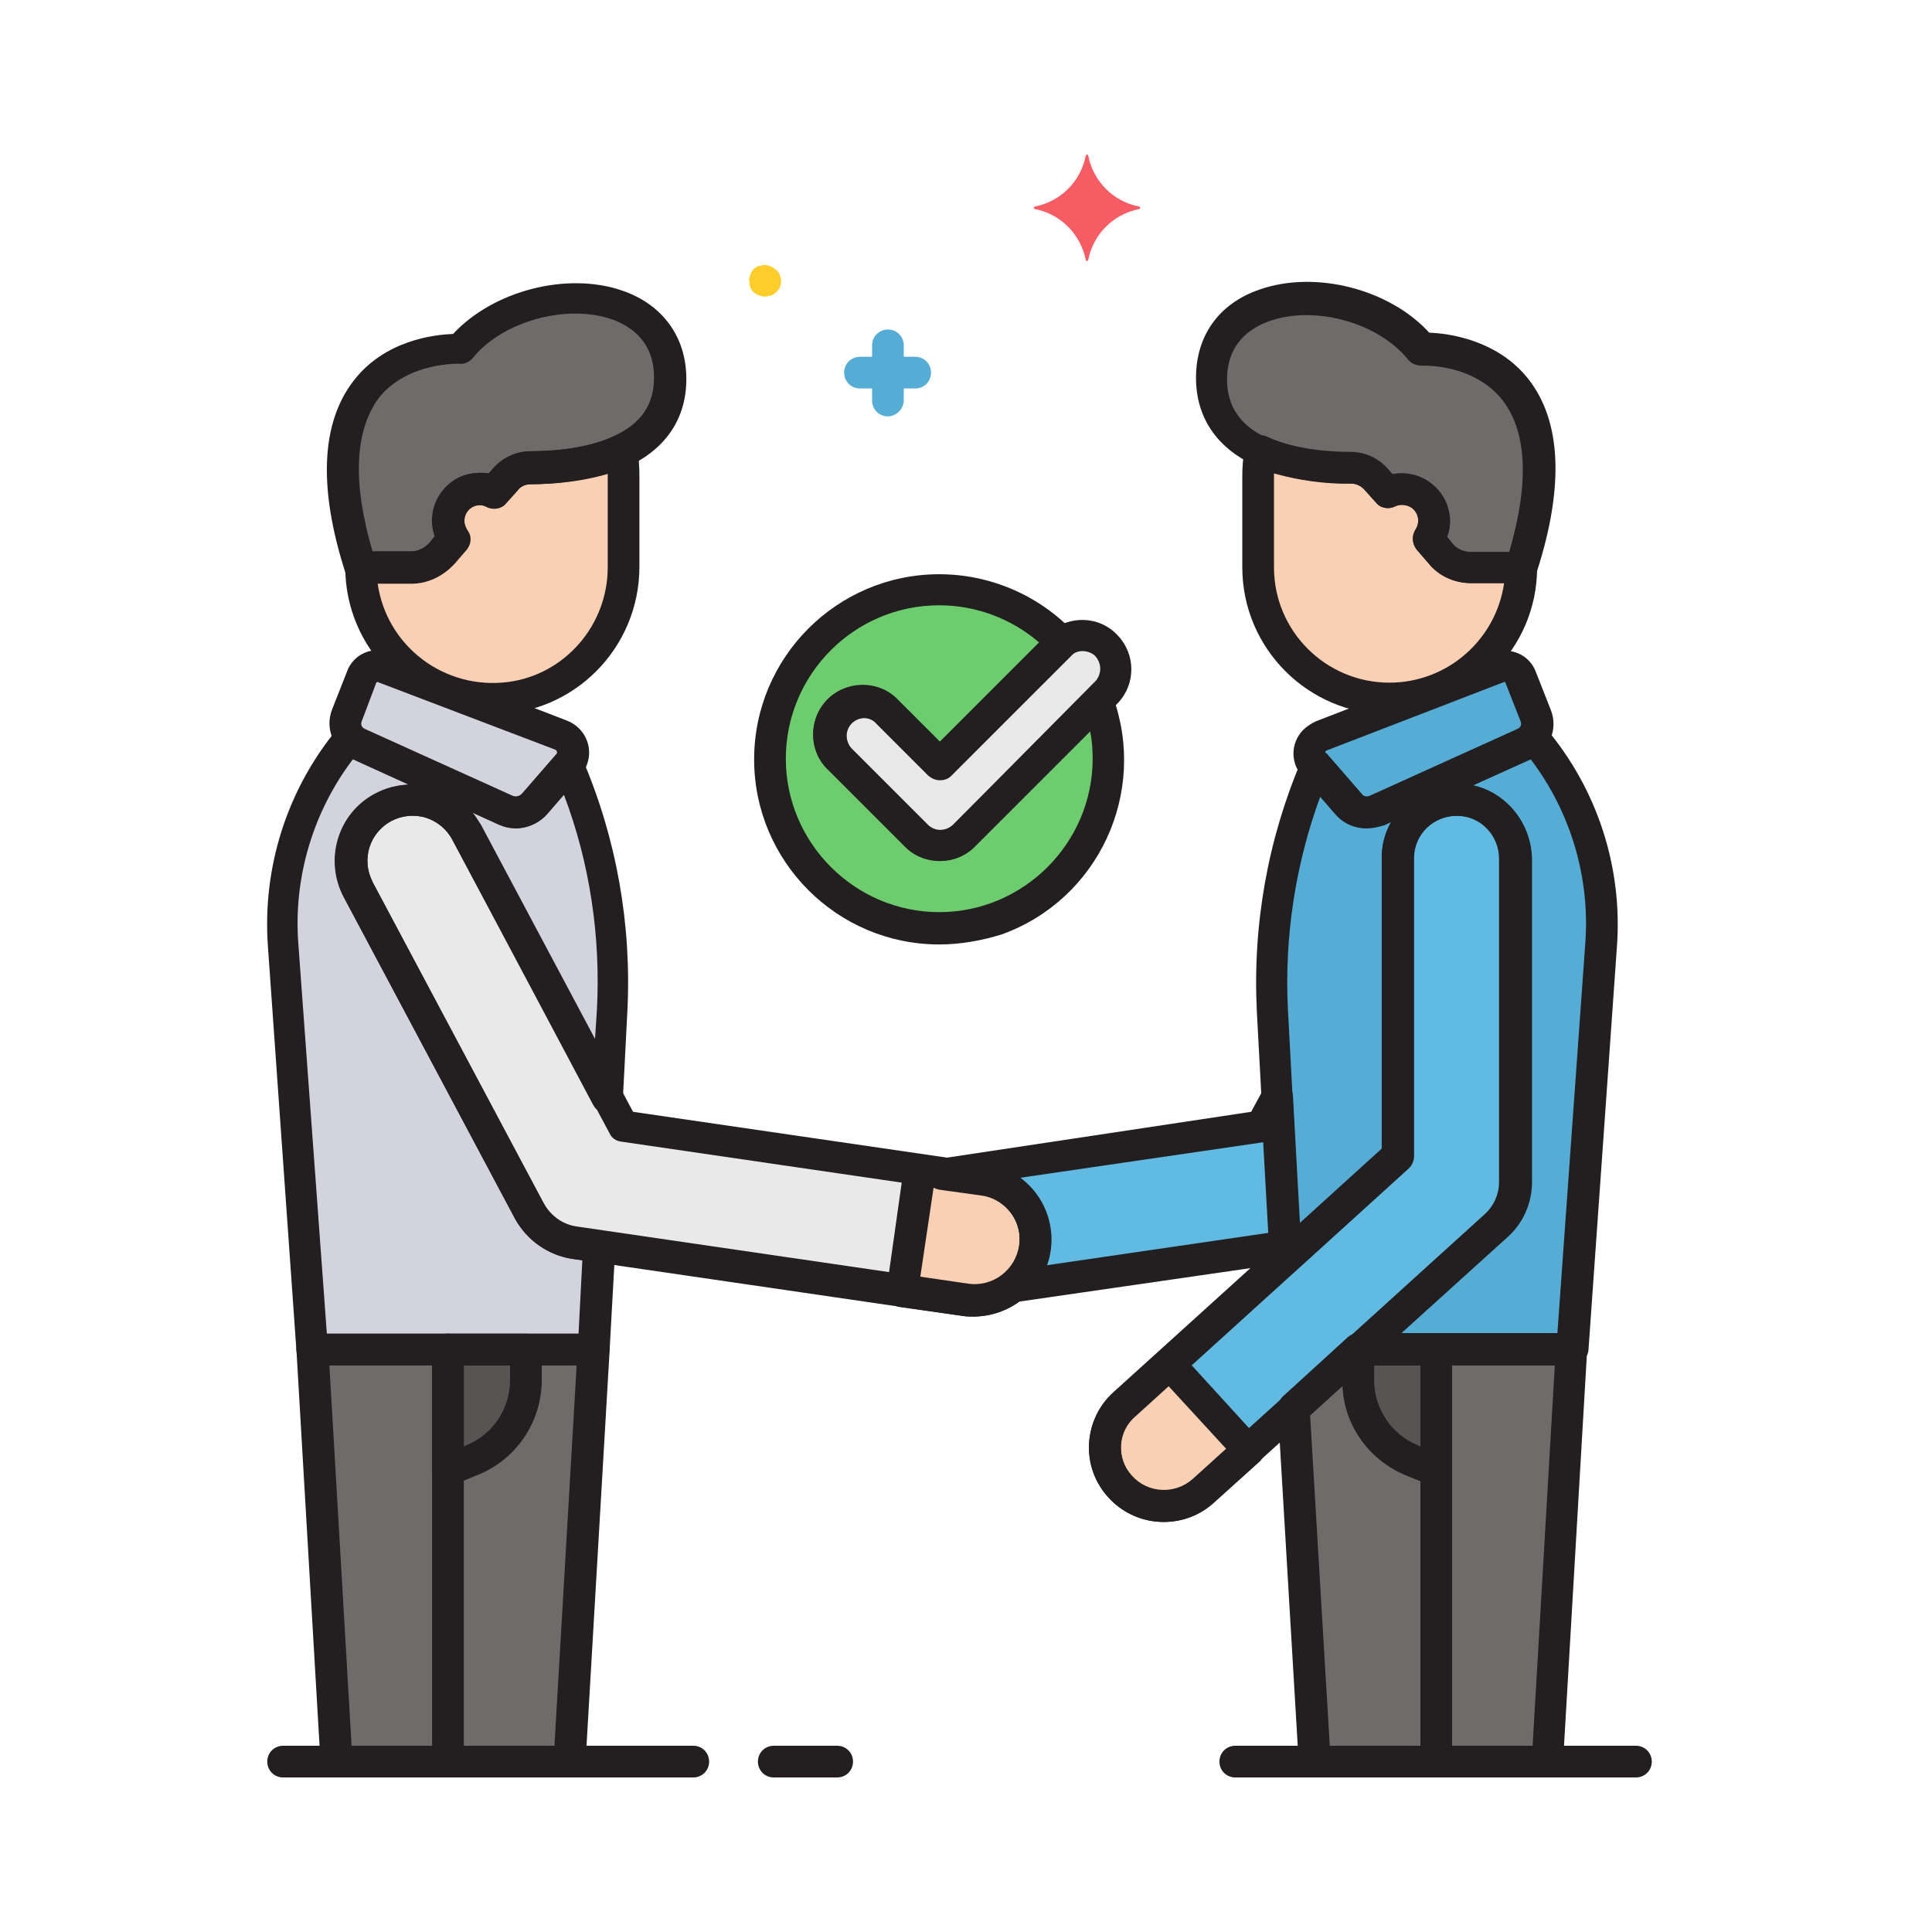 <svg width="100" height="100" viewBox="0 0 100 100" fill="none" xmlns="http://www.w3.org/2000/svg">
<path d="M79.36 38.188C79.262 38.319 79.131 38.417 78.967 38.483L71.354 41.928C70.829 42.158 70.205 42.026 69.812 41.6L68.073 39.599C66.367 43.602 65.579 47.966 65.808 52.33L66.498 65.126L72.306 59.844V44.455C72.273 42.781 73.651 41.404 75.324 41.37C76.998 41.337 78.376 42.716 78.409 44.389V61.189C78.409 62.042 78.048 62.862 77.424 63.453L70.37 69.852H81.362L82.838 48.917C83.101 45.013 81.854 41.173 79.36 38.188H79.36Z" fill="#55ACD5"/>
<path d="M52.487 66.57L66.531 64.536L66.104 56.792L65.284 58.335L48.779 60.73L50.912 61.025C52.651 61.288 53.832 62.896 53.57 64.602C53.438 65.357 53.045 66.045 52.487 66.57Z" fill="#60BAE2"/>
<path d="M57.999 76.939C56.884 75.692 56.982 73.756 58.196 72.641L72.338 59.811V44.422C72.371 42.748 73.717 41.403 75.423 41.403C77.063 41.436 78.409 42.748 78.441 44.422V61.156C78.441 62.009 78.08 62.83 77.457 63.42L62.298 77.135C61.051 78.284 59.115 78.186 57.999 76.939V76.939Z" fill="#60BAE2"/>
<path d="M60.526 70.54L58.197 72.641C56.95 73.756 56.819 75.692 57.934 76.939C59.05 78.186 60.986 78.317 62.233 77.201L62.266 77.169L64.596 75.069L60.526 70.54Z" fill="#F9D0B4"/>
<path d="M68.368 38.056L77.555 34.513C78.014 34.349 78.507 34.578 78.704 35.005L79.491 37.006C79.72 37.564 79.458 38.187 78.9 38.45L71.288 41.895C70.763 42.125 70.139 41.993 69.745 41.567L68.007 39.565C67.646 39.172 67.711 38.548 68.105 38.22C68.171 38.155 68.269 38.122 68.368 38.056L68.368 38.056Z" fill="#55ACD5"/>
<path d="M80.115 91.18L81.362 69.852H70.369L66.99 72.903L68.04 91.18H80.115Z" fill="#6D6C6B"/>
<path d="M74.34 69.852V76.119L73.061 75.594C71.387 74.905 70.305 73.264 70.305 71.459V69.884L74.34 69.852Z" fill="#565554"/>
<path d="M29.486 91.18L30.733 69.852H16.164L17.411 91.18H29.486Z" fill="#6D6C6B"/>
<path d="M23.186 69.852V76.119L24.465 75.594C26.139 74.905 27.221 73.264 27.221 71.459V69.884L23.186 69.852Z" fill="#565554"/>
<path d="M29.06 38.056L19.872 34.513C19.414 34.349 18.921 34.578 18.724 35.005L17.937 37.006C17.707 37.564 17.97 38.187 18.527 38.45L26.14 41.895C26.665 42.125 27.288 41.993 27.682 41.567L29.421 39.565C29.782 39.172 29.716 38.548 29.322 38.22C29.257 38.155 29.158 38.122 29.06 38.056L29.06 38.056Z" fill="#D3D3DD"/>
<path d="M29.75 64.339C28.765 64.208 27.879 63.584 27.42 62.698L18.56 46.062C17.707 44.521 18.265 42.617 19.807 41.764C21.349 40.911 23.253 41.469 24.106 43.011C24.106 43.044 24.138 43.077 24.138 43.077L31.423 56.759L31.652 52.297C31.883 47.932 31.128 43.602 29.388 39.565L27.65 41.568C27.256 41.994 26.633 42.158 26.107 41.896L18.56 38.483C18.396 38.417 18.265 38.319 18.167 38.188C15.673 41.173 14.426 45.013 14.689 48.884L16.165 69.819H30.734L31.029 64.503L29.75 64.339Z" fill="#D3D3DD"/>
<path d="M50.421 67.325C50.257 67.325 50.126 67.325 49.962 67.292L29.749 64.339C28.765 64.208 27.878 63.585 27.419 62.698L18.56 46.063C17.706 44.521 18.265 42.617 19.807 41.764C21.349 40.911 23.252 41.469 24.105 43.011C24.105 43.044 24.138 43.077 24.138 43.077L32.243 58.302L50.88 61.025C52.619 61.288 53.8 62.896 53.538 64.602C53.341 66.144 51.995 67.292 50.421 67.326L50.421 67.325Z" fill="#E9E9EA"/>
<path d="M50.88 61.025L47.599 60.533L46.713 66.8L49.962 67.259C51.7 67.489 53.276 66.242 53.472 64.503C53.702 62.862 52.554 61.32 50.88 61.025V61.025Z" fill="#F9D0B4"/>
<path d="M49.895 43.241C49.206 43.93 48.124 43.93 47.434 43.241L43.496 39.303C42.84 38.581 42.906 37.499 43.595 36.843C44.251 36.219 45.301 36.219 45.958 36.843L48.648 39.533L54.85 33.331C54.883 33.299 54.916 33.266 54.981 33.233C51.667 29.722 46.121 29.591 42.643 32.938C39.165 36.284 39.001 41.797 42.348 45.275C45.695 48.753 51.208 48.917 54.686 45.571C57.212 43.175 58.065 39.533 56.884 36.252L49.895 43.241Z" fill="#6DCC6D"/>
<path d="M57.31 35.825L49.895 43.241C49.206 43.93 48.123 43.93 47.434 43.241L43.496 39.303C42.84 38.581 42.906 37.499 43.595 36.842C44.251 36.219 45.301 36.219 45.957 36.842L48.648 39.533L54.849 33.331C55.571 32.675 56.654 32.741 57.31 33.43C57.934 34.119 57.934 35.136 57.31 35.825L57.31 35.825Z" fill="#E9E9EA"/>
<path d="M32.177 23.356C30.569 24.111 28.567 24.242 27.485 24.242C26.993 24.242 26.5 24.471 26.172 24.833L25.581 25.489C24.761 25.062 23.777 25.423 23.351 26.211C23.088 26.768 23.12 27.392 23.481 27.884L22.858 28.606C22.464 29.065 21.874 29.328 21.25 29.328H18.658C18.658 33.069 21.71 36.12 25.45 36.12C29.191 36.12 32.243 33.069 32.243 29.328V24.669C32.275 24.242 32.243 23.782 32.177 23.356ZM65.252 23.356C66.86 24.111 68.861 24.242 69.944 24.242C70.436 24.242 70.928 24.471 71.257 24.833L71.814 25.489C72.635 25.062 73.619 25.423 74.046 26.211C74.308 26.768 74.275 27.392 73.915 27.884L74.538 28.606C74.932 29.065 75.522 29.328 76.145 29.328H78.738C78.738 33.069 75.686 36.12 71.946 36.12C68.205 36.12 65.153 33.069 65.153 29.328V24.669C65.12 24.242 65.153 23.782 65.252 23.356H65.252Z" fill="#F9D0B4"/>
<path d="M23.843 18.073C23.843 18.073 14.95 17.614 18.658 29.361H21.25C21.874 29.361 22.432 29.099 22.858 28.639L23.481 27.917C22.956 27.163 23.153 26.145 23.908 25.62C24.4 25.259 25.057 25.226 25.582 25.489L26.14 24.833C26.468 24.439 26.96 24.242 27.452 24.242C28.994 24.242 30.766 24.013 32.144 23.356C33.555 22.7 34.704 21.552 34.704 19.583C34.704 14.333 26.829 14.365 23.843 18.073ZM73.554 18.073C73.554 18.073 82.446 17.614 78.738 29.36H76.145C75.522 29.36 74.964 29.098 74.538 28.639L73.915 27.916C74.439 27.162 74.243 26.145 73.488 25.62C72.996 25.259 72.339 25.226 71.814 25.489L71.257 24.833C70.929 24.439 70.437 24.242 69.944 24.242C68.402 24.242 66.63 24.012 65.252 23.356C63.841 22.7 62.692 21.552 62.692 19.583C62.692 14.333 70.601 14.365 73.554 18.073H73.554Z" fill="#6D6C6B"/>
<path d="M47.368 20.108H44.514C44.054 20.108 43.693 19.747 43.693 19.288C43.693 18.828 44.054 18.467 44.514 18.467H47.368C47.828 18.467 48.189 18.828 48.189 19.288C48.189 19.747 47.828 20.108 47.368 20.108Z" fill="#55ACD5"/>
<path d="M45.959 21.552C45.5 21.552 45.139 21.19 45.139 20.732V17.877C45.139 17.417 45.5 17.056 45.959 17.056C46.418 17.056 46.779 17.417 46.779 17.877V20.732C46.779 21.158 46.386 21.552 45.959 21.552Z" fill="#55ACD5"/>
<path d="M39.592 15.35C39.362 15.35 39.165 15.252 39.001 15.12C38.968 15.088 38.935 15.055 38.902 14.99C38.87 14.956 38.837 14.891 38.837 14.858C38.804 14.825 38.804 14.759 38.804 14.694C38.804 14.628 38.804 14.595 38.772 14.53C38.772 14.464 38.772 14.431 38.804 14.366C38.804 14.3 38.837 14.267 38.837 14.202C38.87 14.169 38.87 14.103 38.902 14.07C38.936 14.038 38.968 13.972 39.001 13.939C39.034 13.907 39.066 13.874 39.132 13.841C39.165 13.808 39.23 13.775 39.264 13.775C39.329 13.742 39.362 13.742 39.428 13.742C39.526 13.71 39.657 13.71 39.756 13.742C39.854 13.775 39.953 13.808 40.051 13.874C40.084 13.906 40.149 13.939 40.182 13.972C40.51 14.3 40.51 14.825 40.182 15.12C40.149 15.154 40.117 15.186 40.051 15.219C40.018 15.252 39.953 15.284 39.92 15.284C39.854 15.318 39.821 15.318 39.756 15.318C39.723 15.35 39.657 15.35 39.592 15.35L39.592 15.35Z" fill="#FFCD29"/>
<path d="M26.696 42.88C26.4 42.88 26.105 42.814 25.81 42.683L18.197 39.205C17.246 38.779 16.819 37.696 17.18 36.744L17.968 34.742C18.296 33.857 19.28 33.43 20.166 33.758L29.353 37.302C30.272 37.663 30.732 38.68 30.37 39.599C30.305 39.796 30.206 39.96 30.042 40.124L28.304 42.125C27.91 42.585 27.319 42.88 26.696 42.88ZM19.542 35.3C19.509 35.3 19.477 35.334 19.477 35.334L18.722 37.335C18.657 37.499 18.722 37.663 18.886 37.728L26.499 41.173C26.696 41.272 26.925 41.206 27.056 41.042L28.796 39.041C28.861 38.975 28.829 38.909 28.796 38.844L28.763 38.811L19.542 35.3C19.576 35.3 19.576 35.3 19.542 35.3ZM23.185 92C22.725 92 22.364 91.639 22.364 91.18V69.852C22.364 69.392 22.725 69.032 23.185 69.032C23.644 69.032 24.005 69.392 24.005 69.852V91.18C24.005 91.639 23.644 92 23.185 92Z" fill="#231F20"/>
<path d="M23.186 76.939C22.726 76.939 22.365 76.578 22.365 76.119V69.852C22.365 69.392 22.726 69.031 23.186 69.031H27.221C27.681 69.031 28.041 69.392 28.041 69.852V71.427C28.041 73.56 26.762 75.495 24.793 76.315L23.514 76.841C23.415 76.906 23.284 76.939 23.186 76.939L23.186 76.939ZM24.006 70.672V74.872L24.137 74.806C25.515 74.249 26.401 72.903 26.401 71.427V70.672H24.006ZM74.34 92C73.881 92 73.52 91.639 73.52 91.18V69.852C73.52 69.392 73.881 69.031 74.34 69.031C74.799 69.031 75.16 69.392 75.16 69.852V91.18C75.16 91.639 74.799 92 74.34 92Z" fill="#231F20"/>
<path d="M74.339 76.939C74.241 76.939 74.11 76.906 74.011 76.874L72.732 76.349C70.763 75.529 69.451 73.593 69.483 71.46V69.885C69.483 69.425 69.844 69.064 70.304 69.064H74.339C74.799 69.064 75.16 69.425 75.16 69.885V76.152C75.16 76.546 74.799 76.939 74.339 76.939V76.939ZM71.124 70.672V71.427C71.124 72.904 72.01 74.249 73.388 74.806L73.519 74.873V70.672H71.124ZM52.486 67.391C52.027 67.391 51.666 67.03 51.666 66.571C51.666 66.341 51.765 66.111 51.961 65.947C52.946 65.127 53.077 63.65 52.224 62.666C51.863 62.24 51.338 61.944 50.78 61.878L48.648 61.583C48.188 61.517 47.892 61.091 47.958 60.664C48.024 60.303 48.286 60.008 48.648 59.975L64.758 57.547L65.382 56.399C65.611 56.005 66.103 55.841 66.498 56.071C66.626 56.134 66.734 56.232 66.809 56.354C66.885 56.476 66.924 56.616 66.924 56.76L67.351 64.503C67.383 64.93 67.055 65.291 66.662 65.357L52.618 67.391H52.486ZM52.814 60.96C54.226 62.01 54.783 63.847 54.193 65.487L65.644 63.814L65.382 59.123L52.814 60.96Z" fill="#231F20"/>
<path d="M81.363 70.672H70.371C69.912 70.672 69.551 70.311 69.551 69.852C69.551 69.623 69.65 69.393 69.814 69.229L76.868 62.83C77.328 62.404 77.59 61.813 77.59 61.19V44.455C77.59 43.241 76.638 42.224 75.392 42.224C74.177 42.224 73.16 43.175 73.16 44.422V59.844C73.16 60.074 73.062 60.304 72.898 60.468L67.09 65.751C66.762 66.046 66.237 66.013 65.941 65.685C65.81 65.554 65.745 65.357 65.745 65.193L65.056 52.396C64.826 47.9 65.613 43.438 67.385 39.304C67.549 38.877 68.042 38.68 68.468 38.877C68.566 38.91 68.698 39.008 68.763 39.107L70.502 41.108C70.634 41.273 70.863 41.338 71.06 41.24L78.673 37.794C78.706 37.761 78.738 37.761 78.771 37.696C78.935 37.499 79.165 37.401 79.394 37.401C79.625 37.401 79.854 37.499 80.018 37.696C82.676 40.846 83.988 44.882 83.693 48.983L82.216 69.917C82.151 70.312 81.79 70.672 81.363 70.672ZM72.504 69.032H80.609L82.052 48.852C82.315 45.44 81.298 42.027 79.231 39.304L76.179 40.682C77.984 41.042 79.263 42.618 79.297 44.455V61.19C79.297 62.272 78.837 63.322 78.017 64.045L72.504 69.032ZM68.37 41.141C67.057 44.685 66.467 48.491 66.664 52.265L67.254 63.322L71.52 59.451V44.422C71.52 43.733 71.684 43.077 72.045 42.486L71.684 42.651C70.831 43.045 69.814 42.815 69.19 42.093L68.37 41.141ZM25.484 36.974C21.284 36.974 17.871 33.562 17.871 29.361C17.871 28.902 18.232 28.541 18.691 28.541H21.284C21.645 28.541 22.006 28.377 22.268 28.082L22.531 27.753C22.072 26.474 22.761 25.063 24.04 24.604C24.467 24.472 24.893 24.439 25.32 24.506L25.549 24.243C26.042 23.685 26.73 23.357 27.485 23.357C28.47 23.357 30.34 23.258 31.816 22.569C32.243 22.373 32.703 22.569 32.9 22.963C32.932 23.029 32.932 23.094 32.965 23.16C33.064 23.652 33.096 24.144 33.096 24.636V29.329C33.096 33.562 29.684 36.974 25.484 36.974ZM19.544 30.182C20.004 33.463 23.023 35.727 26.304 35.3C29.258 34.907 31.456 32.347 31.456 29.361V24.506C30.143 24.866 28.831 25.063 27.453 25.063C27.19 25.063 26.927 25.162 26.763 25.391L26.173 26.047C25.943 26.343 25.517 26.408 25.189 26.244C25.057 26.179 24.959 26.146 24.828 26.146C24.368 26.146 24.007 26.507 24.007 26.966C24.007 27.131 24.073 27.295 24.171 27.459C24.401 27.753 24.368 28.18 24.105 28.476L23.482 29.197C22.924 29.854 22.104 30.214 21.284 30.214H19.544V30.182Z" fill="#231F20"/>
<path d="M21.252 30.182H18.659C18.298 30.182 17.97 29.952 17.872 29.624C16.461 25.227 16.625 21.88 18.298 19.714C19.906 17.615 22.465 17.319 23.45 17.287C25.517 15.055 29.356 14.038 32.244 15.055C34.311 15.777 35.525 17.451 35.525 19.616C35.525 21.65 34.475 23.225 32.506 24.144C30.734 24.932 28.602 25.063 27.486 25.063C27.223 25.063 26.961 25.162 26.797 25.391L26.206 26.047C25.977 26.343 25.55 26.408 25.222 26.244C25.09 26.178 24.992 26.146 24.861 26.146C24.401 26.146 24.041 26.507 24.041 26.966C24.041 27.13 24.106 27.294 24.205 27.459C24.434 27.753 24.401 28.18 24.139 28.476L23.516 29.197C22.925 29.821 22.105 30.182 21.252 30.182ZM19.283 28.541H21.252C21.613 28.541 21.973 28.377 22.236 28.081L22.498 27.753C22.039 26.474 22.728 25.063 24.008 24.603C24.434 24.472 24.861 24.439 25.287 24.506L25.517 24.242C26.009 23.685 26.698 23.357 27.453 23.357C28.438 23.357 30.308 23.258 31.784 22.569C33.195 21.913 33.852 20.929 33.852 19.55C33.852 17.68 32.67 16.892 31.686 16.532C29.323 15.711 26.009 16.63 24.467 18.533C24.303 18.73 24.041 18.861 23.778 18.828C23.745 18.828 21.055 18.73 19.578 20.633C18.364 22.339 18.233 24.964 19.283 28.541ZM70.733 42.88C70.109 42.88 69.519 42.617 69.125 42.158L67.386 40.157C66.73 39.402 66.828 38.287 67.583 37.663C67.747 37.532 67.911 37.433 68.108 37.335L77.295 33.791C78.181 33.463 79.166 33.889 79.494 34.775L80.281 36.777C80.642 37.728 80.215 38.811 79.264 39.271L71.651 42.716C71.323 42.814 71.028 42.88 70.733 42.88ZM68.666 38.844C68.6 38.877 68.567 38.943 68.6 39.008C68.6 39.008 68.6 39.041 68.633 39.041L70.371 41.042C70.503 41.206 70.733 41.272 70.93 41.174L78.542 37.728C78.706 37.663 78.772 37.499 78.706 37.335L77.919 35.333C77.919 35.3 77.886 35.3 77.853 35.3L68.666 38.844Z" fill="#231F20"/>
<path d="M71.914 36.974C67.714 36.974 64.301 33.562 64.301 29.361V24.67C64.301 24.178 64.334 23.685 64.432 23.193C64.531 22.734 64.957 22.471 65.384 22.537C65.449 22.537 65.515 22.57 65.581 22.602C67.057 23.291 68.927 23.39 69.912 23.39C70.667 23.39 71.356 23.718 71.848 24.276L72.078 24.538C73.423 24.276 74.736 25.162 74.998 26.474C75.096 26.901 75.064 27.36 74.9 27.787L75.162 28.115C75.392 28.41 75.752 28.574 76.146 28.574H78.738C79.198 28.574 79.559 28.935 79.559 29.394C79.559 33.562 76.146 36.974 71.914 36.974H71.914ZM65.941 24.506V29.361C65.941 32.675 68.632 35.334 71.914 35.334C74.9 35.334 77.426 33.135 77.853 30.182H76.146C75.293 30.182 74.473 29.821 73.948 29.165L73.324 28.443C73.095 28.148 73.062 27.753 73.259 27.425C73.521 27.032 73.423 26.54 73.062 26.277C72.799 26.113 72.471 26.08 72.209 26.212C71.88 26.376 71.454 26.31 71.224 26.015L70.634 25.358C70.47 25.162 70.207 25.03 69.945 25.03C68.599 25.063 67.254 24.866 65.941 24.506Z" fill="#231F20"/>
<path d="M78.737 30.182H76.145C75.292 30.182 74.472 29.821 73.947 29.164L73.324 28.443C73.094 28.147 73.061 27.753 73.258 27.425C73.52 27.032 73.422 26.539 73.061 26.276C72.799 26.113 72.471 26.08 72.208 26.211C71.88 26.375 71.453 26.31 71.223 26.014L70.633 25.358C70.469 25.162 70.206 25.03 69.944 25.03C68.828 25.03 66.696 24.899 64.924 24.078C62.955 23.159 61.905 21.585 61.905 19.55C61.905 17.384 63.086 15.711 65.186 14.99C68.073 13.972 71.913 14.956 73.98 17.221C74.964 17.253 77.524 17.581 79.132 19.649C80.805 21.814 80.969 25.162 79.558 29.558C79.394 29.952 79.098 30.182 78.737 30.182ZM74.899 27.787L75.161 28.115C75.391 28.409 75.752 28.573 76.145 28.573H78.114C79.164 24.997 79.033 22.372 77.786 20.732C76.276 18.796 73.619 18.927 73.586 18.927C73.323 18.927 73.061 18.828 72.897 18.632C71.355 16.696 68.041 15.777 65.678 16.63C64.694 16.991 63.513 17.779 63.513 19.649C63.513 21.026 64.202 22.044 65.58 22.667C67.056 23.357 68.927 23.455 69.911 23.455C70.666 23.455 71.355 23.783 71.847 24.341L72.077 24.603C73.422 24.341 74.735 25.227 74.997 26.539C75.095 26.933 75.063 27.36 74.899 27.787ZM80.116 92H68.041C67.614 92 67.253 91.672 67.221 91.213L66.138 72.936C66.138 72.674 66.236 72.444 66.4 72.28L69.78 69.196C69.944 69.064 70.141 68.999 70.338 68.999H81.33C81.789 68.999 82.15 69.36 82.15 69.819V69.885L80.903 91.213C80.903 91.672 80.542 92 80.116 92H80.116ZM68.828 90.36H79.328L80.477 70.672H70.666L67.811 73.264L68.828 90.36ZM29.486 92H17.411C16.985 92 16.624 91.672 16.59 91.213L15.344 69.885C15.311 69.425 15.672 69.032 16.098 69.032H30.733C31.192 69.032 31.553 69.392 31.553 69.852V69.917L30.306 91.245C30.274 91.672 29.913 92 29.486 92ZM18.198 90.36H28.698L29.847 70.672H17.05L18.198 90.36ZM48.649 44.553C47.96 44.553 47.303 44.291 46.844 43.799L42.907 39.861C41.856 38.909 41.823 37.269 42.775 36.252C43.727 35.235 45.367 35.169 46.385 36.12C46.417 36.154 46.483 36.219 46.516 36.252L48.649 38.385L54.26 32.774C55.309 31.822 56.917 31.855 57.869 32.905C58.788 33.889 58.788 35.399 57.869 36.383L50.453 43.799C49.994 44.291 49.338 44.553 48.649 44.553ZM44.744 37.171C44.252 37.171 43.825 37.564 43.825 38.089C43.825 38.319 43.924 38.581 44.088 38.745L48.025 42.683C48.386 43.044 48.944 43.044 49.338 42.683L56.72 35.235C57.049 34.841 57.016 34.283 56.655 33.922C56.294 33.627 55.769 33.627 55.441 33.922L49.239 40.124C49.075 40.288 48.878 40.353 48.649 40.353C48.419 40.353 48.222 40.255 48.058 40.124L45.367 37.433C45.203 37.269 44.973 37.171 44.744 37.171Z" fill="#231F20"/>
<path d="M48.615 48.885C43.332 48.885 39.034 44.587 39.034 39.304C39.034 34.021 43.332 29.722 48.615 29.722C51.24 29.722 53.767 30.805 55.571 32.709C55.867 33.037 55.867 33.562 55.539 33.857L55.506 33.89L55.44 33.955L49.238 40.157C49.074 40.321 48.877 40.386 48.648 40.386C48.418 40.386 48.221 40.288 48.057 40.157L45.367 37.467C45.039 37.072 44.448 37.04 44.054 37.401C43.66 37.729 43.627 38.319 43.988 38.713C44.022 38.746 44.054 38.779 44.054 38.779L47.992 42.717C48.353 43.077 48.91 43.077 49.304 42.717L56.26 35.76C56.588 35.432 57.113 35.432 57.409 35.76C57.507 35.859 57.573 35.957 57.605 36.055C59.41 41.042 56.851 46.555 51.863 48.36C50.813 48.688 49.698 48.885 48.615 48.885ZM48.615 31.33C44.218 31.33 40.674 34.907 40.674 39.271C40.674 43.635 44.251 47.212 48.615 47.212C52.979 47.212 56.556 43.635 56.556 39.271C56.556 38.812 56.523 38.319 56.424 37.86L50.453 43.831C49.468 44.816 47.828 44.816 46.843 43.831L42.906 39.894C41.855 38.943 41.823 37.303 42.775 36.285C43.726 35.268 45.367 35.202 46.384 36.154C46.416 36.187 46.482 36.252 46.515 36.285L48.648 38.417L53.799 33.266C52.355 32.019 50.518 31.33 48.615 31.33ZM35.884 92.001H14.654C14.195 92.001 13.834 91.64 13.834 91.18C13.834 90.721 14.195 90.36 14.654 90.36H35.884C36.343 90.36 36.704 90.721 36.704 91.18C36.704 91.64 36.343 92.001 35.884 92.001ZM43.332 92.001H40.051C39.592 92.001 39.23 91.64 39.23 91.18C39.23 90.721 39.592 90.36 40.051 90.36H43.332C43.791 90.36 44.152 90.721 44.152 91.18C44.152 91.64 43.791 92.001 43.332 92.001ZM84.676 92.001H63.938C63.479 92.001 63.118 91.64 63.118 91.18C63.118 90.721 63.479 90.36 63.938 90.36H84.676C85.135 90.36 85.496 90.721 85.496 91.18C85.496 91.64 85.135 92.001 84.676 92.001ZM60.23 78.777C59.148 78.777 58.098 78.318 57.376 77.498C55.932 75.922 56.063 73.462 57.639 72.05L71.518 59.484V44.455C71.485 42.322 73.225 40.584 75.358 40.55C77.49 40.518 79.229 42.257 79.262 44.39V61.19C79.262 62.273 78.803 63.322 77.983 64.045L62.823 77.76C62.134 78.416 61.215 78.777 60.23 78.777ZM58.59 76.382C59.41 77.3 60.821 77.366 61.74 76.546L76.899 62.83C77.359 62.404 77.621 61.813 77.621 61.19V44.455C77.621 43.241 76.67 42.224 75.423 42.224C74.209 42.224 73.192 43.175 73.192 44.422V59.844C73.192 60.074 73.093 60.304 72.929 60.468L58.787 73.297C57.836 74.085 57.77 75.496 58.59 76.382V76.382Z" fill="#231F20"/>
<path d="M60.231 78.776C58.098 78.776 56.359 77.038 56.359 74.938C56.359 73.855 56.819 72.805 57.639 72.083L59.969 69.983C60.297 69.688 60.822 69.688 61.117 70.048L65.219 74.544C65.514 74.872 65.514 75.397 65.153 75.693L62.823 77.792C62.134 78.416 61.215 78.776 60.231 78.776ZM60.461 71.722L58.754 73.264C57.836 74.085 57.77 75.495 58.557 76.414C59.345 77.333 60.789 77.399 61.708 76.611L61.741 76.578L63.479 75.003L60.461 71.722ZM50.42 68.146C50.223 68.146 50.026 68.146 49.83 68.112L29.617 65.159C28.37 64.963 27.288 64.208 26.664 63.093L17.805 46.456C16.754 44.521 17.477 42.093 19.413 41.075C21.348 40.058 23.776 40.747 24.793 42.683C24.793 42.683 24.793 42.716 24.827 42.716L32.767 57.547L50.978 60.205C53.144 60.533 54.653 62.534 54.358 64.701C54.062 66.669 52.422 68.112 50.42 68.146ZM21.348 42.224C20.069 42.224 19.018 43.274 19.018 44.553C19.018 44.947 19.117 45.308 19.281 45.636L28.141 62.272C28.502 62.928 29.125 63.388 29.879 63.486L50.092 66.439C51.372 66.636 52.553 65.75 52.75 64.47C52.947 63.191 52.061 62.009 50.781 61.813L32.143 59.089C31.881 59.056 31.651 58.892 31.553 58.663L23.416 43.47C23.12 42.913 22.628 42.519 22.038 42.322C21.84 42.257 21.578 42.224 21.348 42.224Z" fill="#231F20"/>
<path d="M30.733 70.672H16.164C15.737 70.672 15.377 70.344 15.344 69.917L13.867 48.983C13.572 44.849 14.884 40.813 17.509 37.663C17.805 37.302 18.33 37.269 18.658 37.564C18.69 37.597 18.723 37.63 18.756 37.663L18.854 37.761L26.467 41.206C26.664 41.305 26.893 41.239 27.025 41.075L28.764 39.073C29.059 38.745 29.584 38.68 29.913 38.975C30.011 39.041 30.077 39.172 30.142 39.271C31.914 43.405 32.702 47.867 32.472 52.362L32.242 56.825C32.209 57.284 31.815 57.612 31.389 57.612C31.094 57.612 30.831 57.448 30.7 57.186L23.415 43.47C22.825 42.322 21.414 41.896 20.265 42.486C19.117 43.077 18.69 44.487 19.281 45.636V45.669L28.14 62.305C28.502 62.961 29.125 63.42 29.879 63.519L31.159 63.716C31.586 63.781 31.881 64.142 31.848 64.569L31.553 69.884C31.52 70.311 31.159 70.672 30.733 70.672ZM16.918 69.031H29.945L30.142 65.225L29.617 65.159C28.37 64.962 27.287 64.208 26.664 63.093L17.805 46.456C16.787 44.521 17.509 42.093 19.445 41.075C19.97 40.78 20.561 40.648 21.151 40.616L18.264 39.303C16.197 42.026 15.18 45.439 15.442 48.852L16.918 69.031ZM24.465 42.06C24.629 42.257 24.761 42.486 24.892 42.683L30.798 53.773L30.897 52.264C31.094 48.491 30.535 44.685 29.19 41.141L28.337 42.125C27.714 42.847 26.697 43.044 25.844 42.683L24.465 42.06ZM50.42 68.146C50.223 68.146 50.026 68.146 49.83 68.112L46.581 67.654C46.121 67.587 45.827 67.161 45.892 66.734L46.778 60.467C46.844 60.008 47.27 59.713 47.697 59.779L50.978 60.271C53.144 60.599 54.653 62.6 54.358 64.798C54.062 66.669 52.422 68.112 50.42 68.146ZM47.631 66.111L50.092 66.472C51.371 66.669 52.553 65.783 52.75 64.503C52.947 63.224 52.061 62.042 50.781 61.845L48.32 61.484L47.631 66.111Z" fill="#231F20"/>
<path d="M58.953 10.69C57.607 10.428 56.59 9.378 56.328 8.065C56.328 8.033 56.295 8 56.262 8C56.23 8 56.23 8.033 56.197 8.065C55.934 9.411 54.884 10.428 53.572 10.69C53.539 10.69 53.506 10.724 53.506 10.756C53.506 10.789 53.539 10.789 53.572 10.822C54.917 11.085 55.934 12.134 56.197 13.447C56.197 13.479 56.23 13.513 56.262 13.513C56.295 13.513 56.295 13.479 56.328 13.447C56.59 12.102 57.641 11.085 58.953 10.822C58.986 10.822 59.019 10.789 59.019 10.756C58.986 10.69 58.986 10.69 58.953 10.69H58.953Z" fill="#F75C64"/>
</svg>
